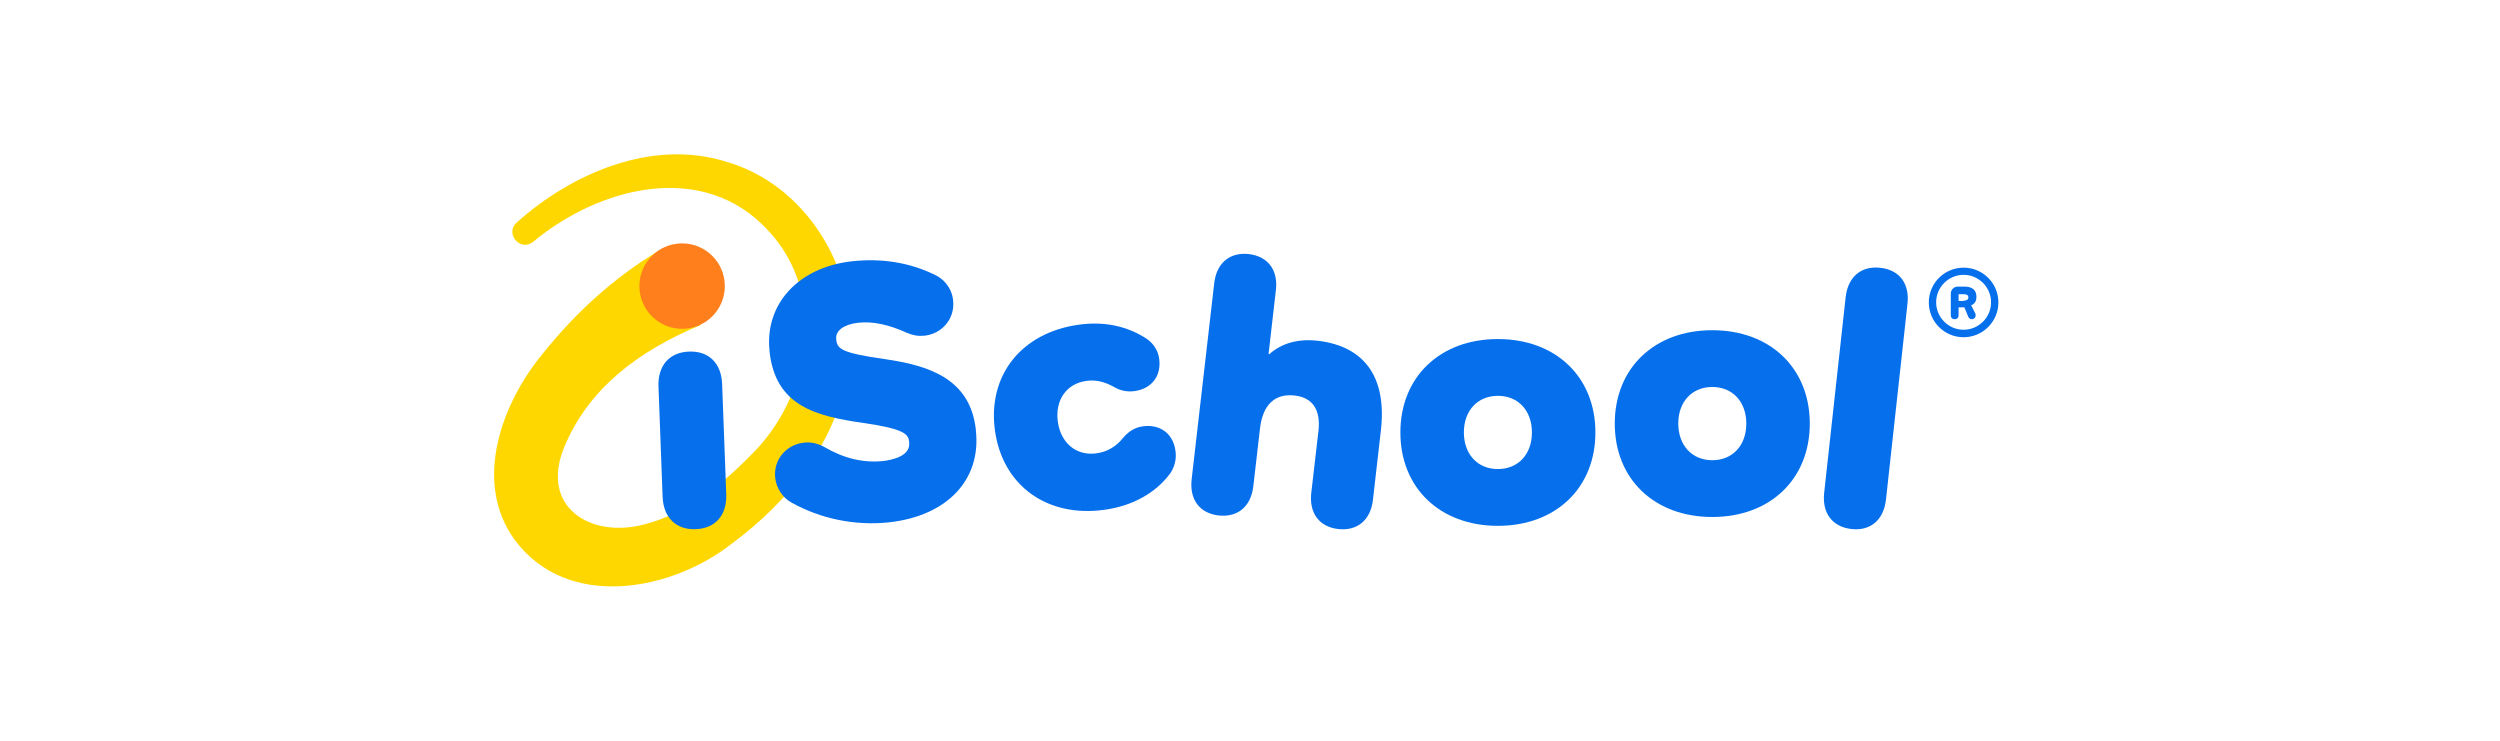 <svg width="162" height="48" viewBox="0 0 162 48" fill="none" xmlns="http://www.w3.org/2000/svg">
<path d="M128.023 20.429C128.023 20.498 128.004 20.557 127.954 20.607C127.905 20.656 127.845 20.686 127.776 20.686C127.727 20.686 127.677 20.676 127.638 20.646C127.598 20.617 127.569 20.577 127.549 20.538L127.292 19.915H126.916V20.439C126.916 20.508 126.896 20.567 126.847 20.617C126.797 20.666 126.738 20.686 126.669 20.686H126.659C126.59 20.686 126.53 20.666 126.481 20.617C126.431 20.567 126.412 20.508 126.412 20.439V19.025C126.412 18.946 126.431 18.866 126.471 18.797C126.51 18.728 126.57 18.669 126.639 18.629C126.708 18.59 126.787 18.57 126.866 18.57H127.282C127.549 18.57 127.746 18.629 127.875 18.738C128.004 18.847 128.073 19.015 128.073 19.232V19.242C128.073 19.361 128.053 19.46 128.004 19.549C127.954 19.638 127.895 19.707 127.806 19.747L127.727 19.776L128.004 20.32C128.013 20.36 128.023 20.389 128.023 20.429ZM127.47 19.43C127.529 19.39 127.549 19.341 127.549 19.272V19.262C127.549 19.124 127.44 19.064 127.232 19.064H126.916V19.499H127.232C127.331 19.48 127.41 19.46 127.47 19.43Z" fill="#056FEC"/>
<path d="M127.242 21.853C125.996 21.853 124.987 20.844 124.987 19.598C124.987 18.352 125.996 17.344 127.242 17.344C128.487 17.344 129.496 18.352 129.496 19.598C129.496 20.844 128.478 21.853 127.242 21.853ZM127.242 17.809C126.263 17.809 125.462 18.61 125.462 19.588C125.462 20.567 126.263 21.368 127.242 21.368C128.22 21.368 129.021 20.567 129.021 19.588C129.021 18.61 128.22 17.809 127.242 17.809Z" fill="#056FEC"/>
<path d="M55.031 20.181C54.438 15.821 51.452 11.786 47.16 10.511C42.296 8.929 37.025 11.243 33.486 14.417C32.694 15.119 33.703 16.325 34.534 15.682C38.874 12.063 45.598 10.392 49.761 14.921C51.195 16.444 51.946 18.283 52.144 20.191H55.031V20.181Z" fill="#FFD700"/>
<path d="M51.856 23.88C51.332 25.986 50.205 27.993 48.612 29.536C46.635 31.563 44.262 33.343 41.81 33.965C38.27 34.934 34.967 32.858 36.559 28.982C38.102 25.244 41.266 22.782 45.399 21.062L45.191 20.636C47.98 18.995 45.429 14.723 42.611 16.296C39.802 17.986 37.33 20.221 35.165 22.921C32.544 26.085 30.616 31.187 33.336 34.964C36.767 39.611 43.55 38.296 47.456 35.201C51.183 32.443 54.258 28.567 54.971 23.89H51.856V23.88Z" fill="#FFD700"/>
<path d="M46.794 24.888L47.061 32.027C47.11 33.381 46.359 34.242 45.083 34.291C43.807 34.34 42.987 33.54 42.937 32.185L42.67 25.046C42.621 23.691 43.372 22.831 44.648 22.782C45.923 22.732 46.744 23.533 46.794 24.888Z" fill="#056FEC"/>
<path d="M75.825 30.682C74.885 31.948 73.383 32.788 71.563 33.035C67.845 33.55 64.968 31.463 64.474 27.904C63.979 24.344 66.174 21.555 69.902 21.041C71.534 20.814 73.027 21.11 74.332 21.971C74.757 22.277 75.044 22.722 75.113 23.236C75.271 24.354 74.638 25.184 73.521 25.343C73.027 25.412 72.572 25.303 72.206 25.085C71.553 24.72 71 24.601 70.406 24.68C69.101 24.858 68.359 25.926 68.547 27.33C68.745 28.724 69.754 29.555 71.049 29.377C71.781 29.278 72.364 28.902 72.789 28.358C73.165 27.923 73.57 27.696 74.045 27.627C75.182 27.468 76.023 28.101 76.171 29.219C76.25 29.772 76.102 30.277 75.825 30.682Z" fill="#056FEC"/>
<path d="M89.48 27.904L88.966 32.393C88.817 33.698 87.957 34.42 86.721 34.282C85.485 34.143 84.823 33.243 84.971 31.938L85.436 27.924C85.594 26.569 85.06 25.758 83.893 25.63C82.608 25.482 81.827 26.233 81.649 27.756L81.214 31.513C81.065 32.818 80.205 33.54 78.969 33.402C77.733 33.263 77.071 32.364 77.219 31.058L78.682 18.352C78.831 17.047 79.691 16.325 80.927 16.464C82.163 16.612 82.835 17.502 82.677 18.807L82.202 22.94L82.252 22.95C83.063 22.228 84.131 21.942 85.386 22.08C88.452 22.436 89.876 24.483 89.48 27.904Z" fill="#056FEC"/>
<path d="M97.064 21.971C100.821 21.971 103.382 24.433 103.382 28.022C103.382 31.612 100.821 34.074 97.064 34.074C93.306 34.074 90.745 31.612 90.745 28.022C90.745 24.433 93.306 21.971 97.064 21.971ZM97.064 30.395C98.379 30.395 99.269 29.436 99.269 28.022C99.269 26.608 98.379 25.649 97.064 25.649C95.748 25.649 94.859 26.608 94.859 28.022C94.859 29.436 95.748 30.395 97.064 30.395Z" fill="#056FEC"/>
<path d="M110.956 21.398C114.713 21.398 117.274 23.86 117.274 27.449C117.274 31.038 114.713 33.501 110.956 33.501C107.198 33.501 104.637 31.038 104.637 27.449C104.637 23.86 107.198 21.398 110.956 21.398ZM110.956 29.822C112.271 29.822 113.161 28.863 113.161 27.449C113.161 26.035 112.271 25.076 110.956 25.076C109.641 25.076 108.751 26.035 108.751 27.449C108.761 28.863 109.641 29.822 110.956 29.822Z" fill="#056FEC"/>
<path d="M123.604 19.687L122.21 32.383C122.061 33.688 121.211 34.42 119.975 34.281C118.739 34.143 118.066 33.253 118.205 31.948L119.599 19.252C119.747 17.946 120.598 17.215 121.834 17.353C123.08 17.482 123.752 18.372 123.604 19.687Z" fill="#056FEC"/>
<path d="M57.61 33.847C55.414 34.084 53.16 33.619 51.261 32.551C50.708 32.245 50.312 31.632 50.233 30.969C50.105 29.812 50.925 28.814 52.092 28.685C52.547 28.636 52.972 28.725 53.388 28.952C54.693 29.713 55.948 30.01 57.244 29.872C57.659 29.822 59.014 29.605 58.915 28.685V28.636C58.865 28.141 58.628 27.795 55.958 27.41C52.853 26.965 50.253 26.312 49.867 22.782V22.742C49.541 19.697 51.746 17.304 55.236 16.928C57.165 16.721 58.964 17.017 60.596 17.818C61.09 18.046 61.674 18.599 61.763 19.47C61.891 20.626 61.07 21.625 59.904 21.754C59.508 21.793 59.152 21.734 58.767 21.566C57.57 21.022 56.542 20.814 55.622 20.913C54.693 21.012 54.129 21.427 54.188 21.961V22.011C54.258 22.624 54.535 22.871 57.372 23.276C60.21 23.692 62.87 24.542 63.236 27.845V27.894C63.592 31.088 61.377 33.431 57.61 33.847Z" fill="#056FEC"/>
<path d="M44.201 21.308C45.73 21.308 46.969 20.069 46.969 18.54C46.969 17.01 45.73 15.771 44.201 15.771C42.672 15.771 41.432 17.01 41.432 18.54C41.432 20.069 42.672 21.308 44.201 21.308Z" fill="#FF7F1C"/>
</svg>
